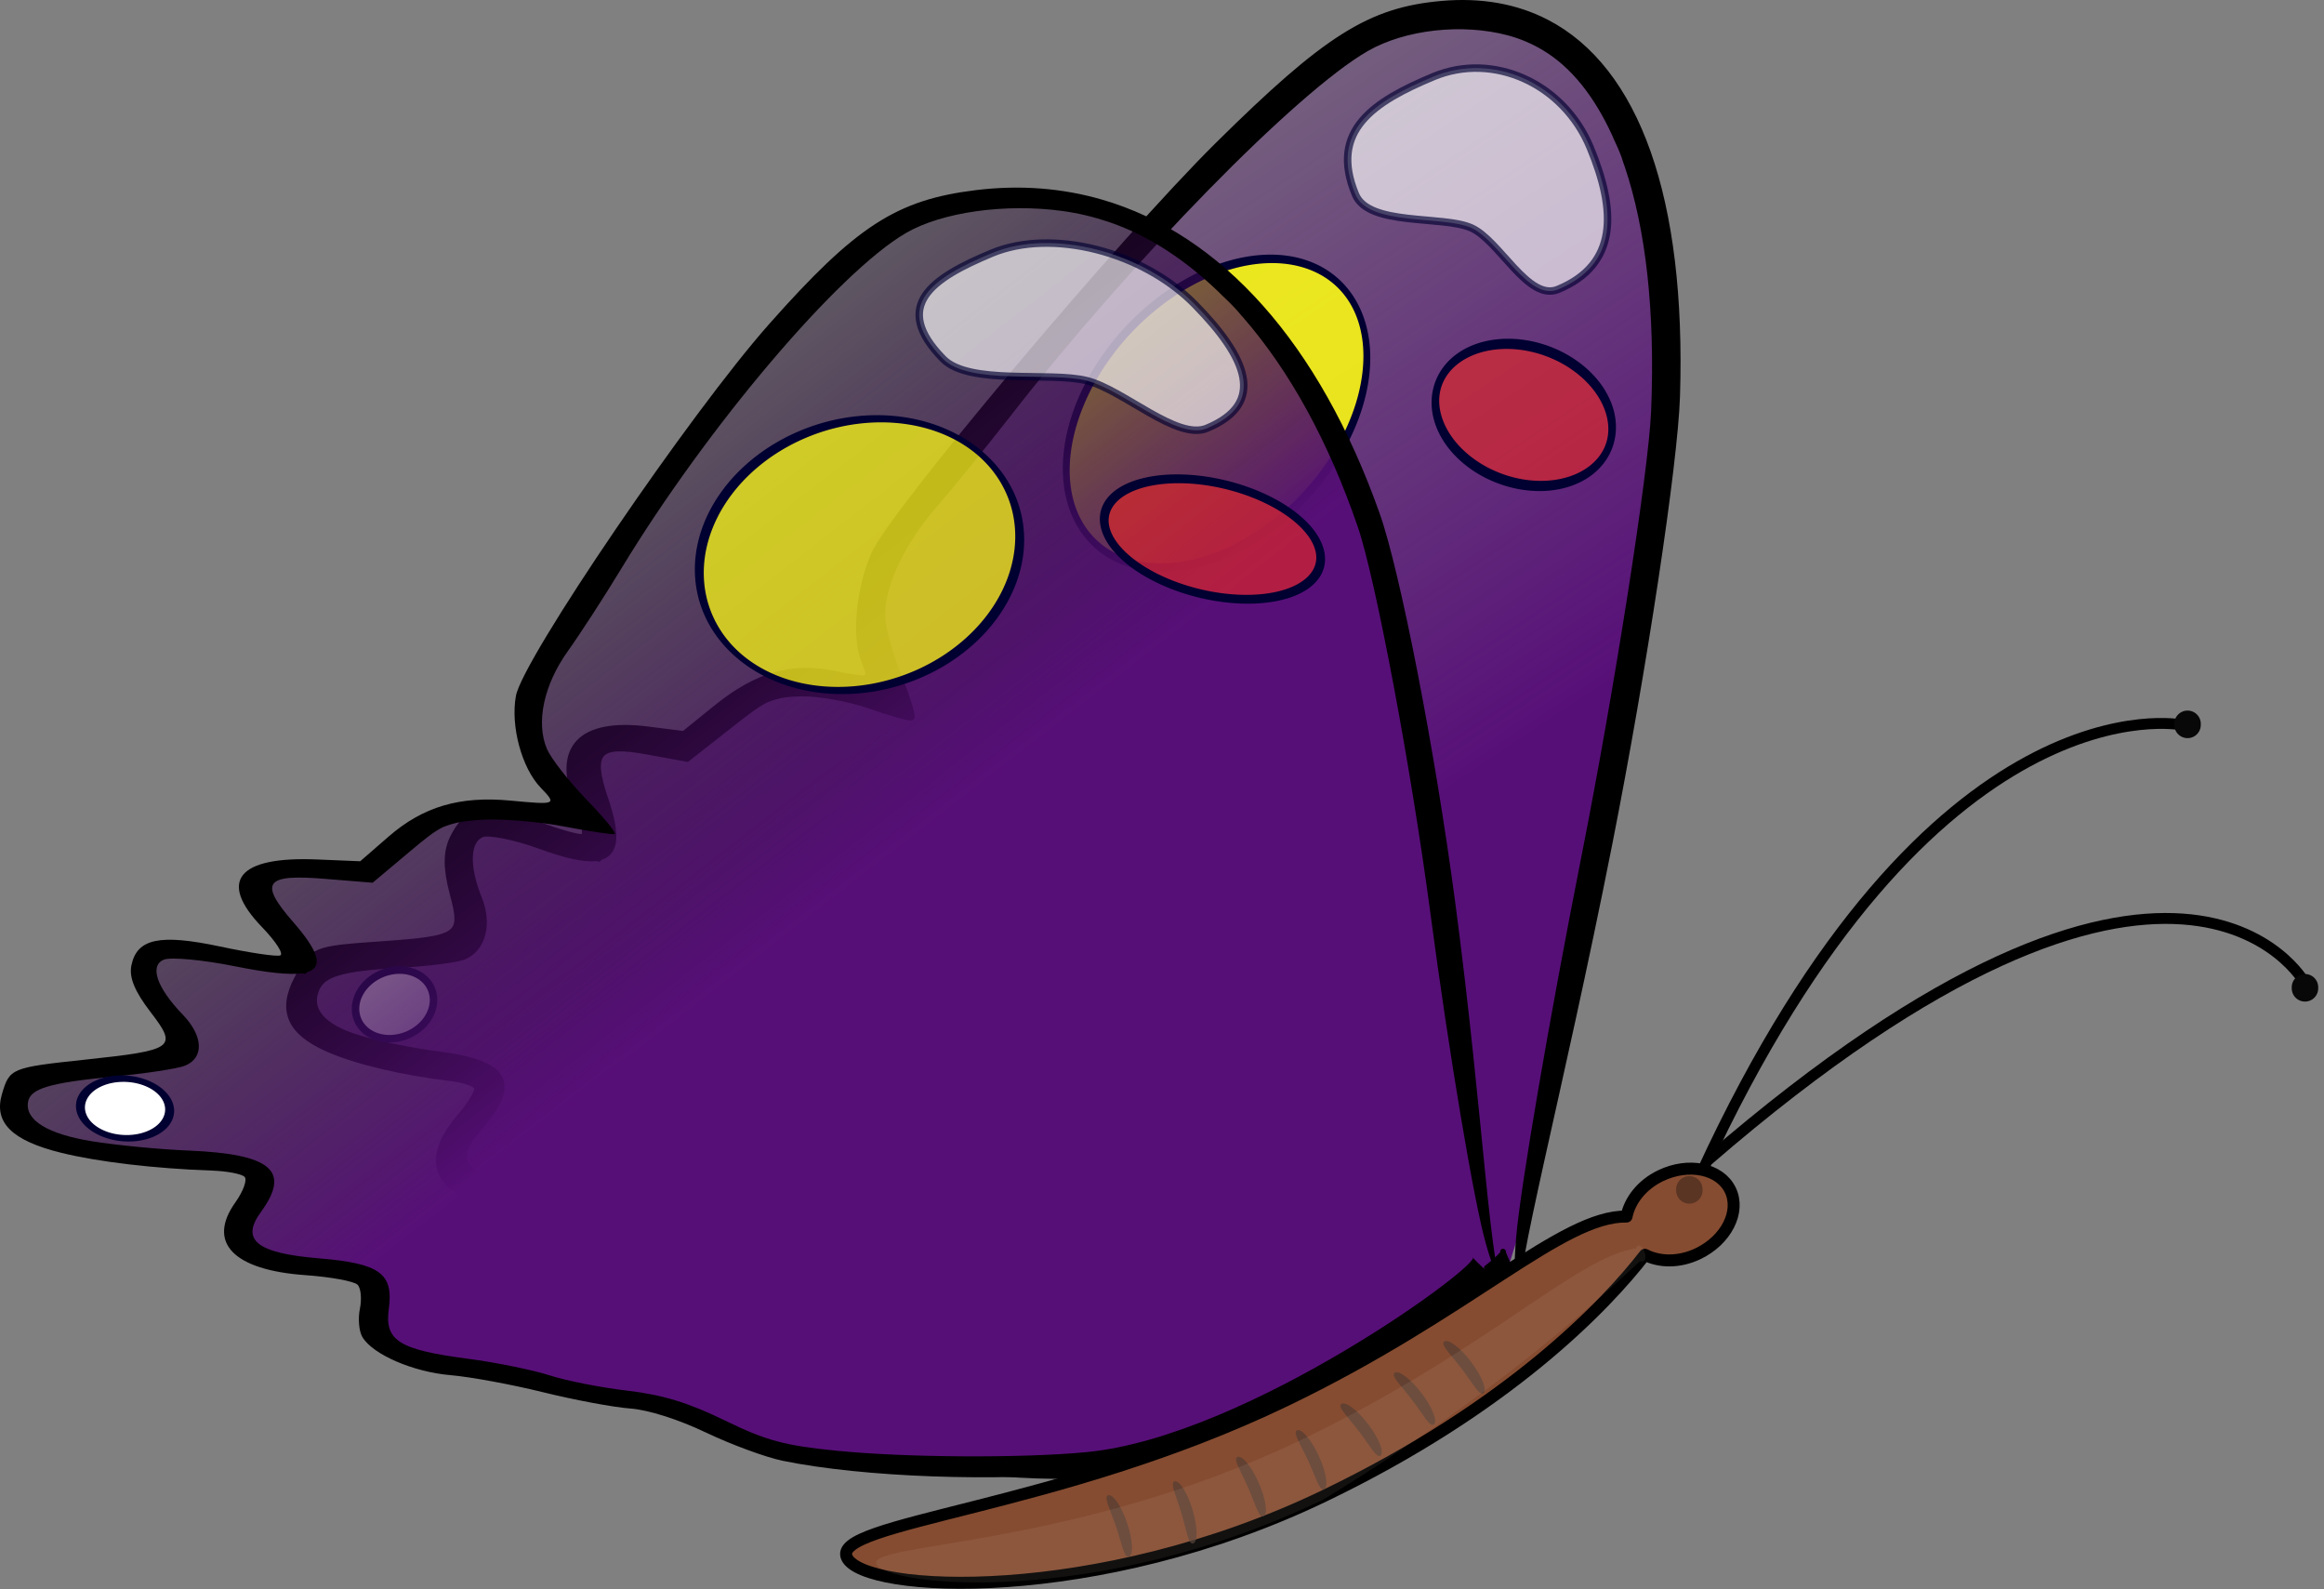 <?xml version="1.0" encoding="UTF-8" standalone="no"?>
<!-- Created with Inkscape (http://www.inkscape.org/) -->
<svg
   xmlns:dc="http://purl.org/dc/elements/1.1/"
   xmlns:cc="http://creativecommons.org/ns#"
   xmlns:rdf="http://www.w3.org/1999/02/22-rdf-syntax-ns#"
   xmlns:svg="http://www.w3.org/2000/svg"
   xmlns="http://www.w3.org/2000/svg"
   xmlns:xlink="http://www.w3.org/1999/xlink"
   xmlns:sodipodi="http://sodipodi.sourceforge.net/DTD/sodipodi-0.dtd"
   xmlns:inkscape="http://www.inkscape.org/namespaces/inkscape"
   height="289.399"
   id="svg1291"
   inkscape:export-filename="C:\Documents and Settings\Jonathan\My Documents\My Pictures\SVG Objects\Butterfly.png"
   inkscape:export-xdpi="150.00000"
   inkscape:export-ydpi="150.00000"
   inkscape:version="0.45+devel"
   sodipodi:docbase="C:\Documents and Settings\Jonathan\My Documents\My Pictures\SVG Objects"
   sodipodi:docname="butterfly_jonvdveen_01.svg"
   sodipodi:version="0.32"
   width="423.307"
   inkscape:output_extension="org.inkscape.output.svg.inkscape"
   version="1.0">
  <rect width="100%" height="100%" fill="#808080" stroke="none"/>
  <defs
     id="defs3">
    <linearGradient
       id="linearGradient4955"
       inkscape:collect="always">
      <stop
         id="stop4957"
         offset="0"
         style="stop-color:#bec0e6;stop-opacity:1;" />
      <stop
         id="stop4959"
         offset="1"
         style="stop-color:#bec0e6;stop-opacity:0;" />
    </linearGradient>
    <linearGradient
       id="linearGradient2641"
       inkscape:collect="always">
      <stop
         id="stop2643"
         offset="0"
         style="stop-color:#570f78;stop-opacity:1;" />
      <stop
         id="stop2645"
         offset="1"
         style="stop-color:#570f78;stop-opacity:0;" />
    </linearGradient>
    <linearGradient
       id="linearGradient2601">
      <stop
         id="stop2603"
         offset="0"
         style="stop-color:#570f78;stop-opacity:1;" />
      <stop
         id="stop2605"
         offset="1"
         style="stop-color:#000000;stop-opacity:0;" />
    </linearGradient>
    <linearGradient
       gradientTransform="scale(1.075,0.93)"
       gradientUnits="userSpaceOnUse"
       id="linearGradient2607"
       inkscape:collect="always"
       x1="203.335"
       x2="112.265"
       xlink:href="#linearGradient2601"
       y1="180.377"
       y2="78.978" />
    <linearGradient
       gradientTransform="scale(0.969,1.032)"
       gradientUnits="userSpaceOnUse"
       id="linearGradient2647"
       inkscape:collect="always"
       spreadMethod="pad"
       x1="263.111"
       x2="172.362"
       xlink:href="#linearGradient2641"
       y1="197.57"
       y2="52.741" />
    <linearGradient
       gradientTransform="scale(1.006,0.994)"
       gradientUnits="userSpaceOnUse"
       id="linearGradient4963"
       inkscape:collect="always"
       x1="226.23"
       x2="10.49"
       xlink:href="#linearGradient4955"
       y1="234.417"
       y2="11.986" />
  </defs>
  <sodipodi:namedview
     bordercolor="#666666"
     borderopacity="1.0"
     id="base"
     inkscape:current-layer="layer1"
     inkscape:cx="212.86708"
     inkscape:cy="202.11438"
     inkscape:document-units="pt"
     inkscape:pageopacity="0.0"
     inkscape:pageshadow="2"
     inkscape:window-height="719"
     inkscape:window-width="1024"
     inkscape:window-x="-4"
     inkscape:window-y="-4"
     inkscape:zoom="1.1313708"
     pagecolor="#ffffff"
     showgrid="false" />
  <g
     id="layer1"
     inkscape:groupmode="layer"
     inkscape:label="Layer 1"
     transform="translate(-2.097,-52.961)">
    <g
       id="g2649">
      <path
         d="M 275.952,286.745 C 261.791,296.007 217.176,318.139 211.169,319.27 C 200.435,321.291 175.872,318.657 168.312,317.21 C 158.924,315.412 161.243,316.249 147.699,308.177 C 128.731,296.874 113.369,295.107 110,292.311 C 90.881,285.568 104.694,284.6 101.687,274.154 C 100.077,268.559 89.802,270.138 86.525,267.522 C 79.5,261.915 94.762,249.972 90.381,249.252 C 77.578,247.149 53.447,241.75 56.957,235.278 C 59.183,232.455 59.328,233.288 62.646,228.517 C 66.03,223.649 85.958,230.063 87.159,222.338 C 88.359,214.613 84.206,212.44 87.717,204.219 C 90.418,197.896 112.392,212.996 111.908,203.772 C 111.457,195.165 108.165,198.645 109.274,190.014 C 110.383,181.384 123.553,193.379 127.893,187.434 C 130.15,184.341 138.379,178.937 146.074,177.595 C 153.769,176.253 160.93,178.972 164.042,180.385 C 168.895,182.589 157.342,164.655 161.357,158.387 C 168.817,146.742 190.374,116.81 207.326,100.096 C 222.525,85.109 229.33,72.441 245.257,63.209 C 254.957,57.587 261.679,54.411 268.217,54.406 C 274.754,54.401 281.108,57.568 290.071,64.632 C 305.012,82.628 307.284,107.512 305.836,129.888 C 304.31,153.492 299.117,175.412 294.513,199.047 C 293.019,206.721 287.278,241.964 281.704,265.99 C 275.357,293.343 282.291,264.989 275.952,286.745 z"
         id="path18299"
         sodipodi:nodetypes="cssscssscsssssssssssscsssc"
         style="opacity:1;fill:url(#linearGradient2647);fill-opacity:1;fill-rule:nonzero;stroke:none;stroke-width:1.13;stroke-linejoin:round;stroke-miterlimit:4;stroke-dashoffset:0;stroke-opacity:1" />
      <path
         d="M 283.74,56.972 C 278.244,54.142 271.846,52.991 264.641,53.635 C 251.603,54.8 243.649,59.818 223.952,79.294 C 206.065,96.98 164.614,146.315 161.282,153.865 C 158.539,160.081 157.696,168.946 159.436,173.236 C 160.938,176.938 160.809,176.989 153.921,175.599 C 146.29,174.058 139.9,175.894 132.61,181.783 L 126.655,186.595 L 120.045,185.762 C 107.852,184.209 103.136,189.181 107.216,199.238 C 108.493,202.386 108.961,205.05 108.304,205.316 C 107.66,205.578 103.692,204.445 99.48,202.827 C 90.819,199.501 86.966,200.268 84.432,205.776 C 83.292,208.253 83.317,211.227 84.515,215.71 C 86.572,223.409 85.904,223.878 71.31,224.899 C 59.265,225.742 58.988,225.868 56.193,231.159 C 53.109,237 54.846,240.953 61.818,244.022 C 67.009,246.307 75.4,248.297 84.268,249.341 C 86.609,249.616 88.7,250.36 88.957,250.994 C 89.214,251.628 87.868,253.958 85.925,256.202 C 78.961,264.244 81.381,270.25 92.347,272.089 C 96.187,272.733 99.593,273.884 99.903,274.65 C 100.214,275.416 99.681,277.685 98.761,279.684 C 97.842,281.682 97.236,284.317 97.394,285.527 C 97.884,289.287 103.146,293.389 108.801,294.452 C 111.778,295.012 117.803,297.058 122.184,298.992 C 126.565,300.926 132.248,302.881 134.792,303.321 C 137.596,303.806 141.668,306.115 145.178,309.166 C 148.362,311.933 152.963,314.936 155.373,315.835 C 166.91,320.138 187.702,322.599 203.558,321.54 C 210,321.11 210.507,323.791 205.813,324.629 C 200.473,325.582 279.433,291.639 278.593,289.57 C 277.112,285.917 286.155,252.699 295.271,206.632 C 301.505,175.127 307.21,137.479 307.601,125.137 C 308.745,89.122 300.228,65.462 283.74,56.972 z M 283.429,61.704 C 288.74,64.899 292.931,70.297 296.182,77.355 C 296.733,78.692 296.999,79.053 297.679,80.765 C 298.099,81.821 298.148,82.212 298.508,83.144 C 302.363,94.576 304.095,109.545 303.343,127.836 C 302.893,138.794 296.698,178.43 290.625,209.081 C 284.811,238.43 279.503,269.395 278.759,278.321 C 278.336,283.405 278.335,286.308 279.514,288.133 C 279.551,288.267 279.494,288.736 279.537,288.844 C 279.61,289.023 275.477,280.697 275.878,280.869 C 277.522,282.027 229.521,315.896 203.32,317.313 C 192.694,317.888 174.752,316.496 164.362,314.312 C 156.614,312.684 154.041,311.456 148.864,306.838 C 144.284,302.754 140.779,300.842 135.532,299.599 C 131.62,298.672 126.582,296.883 124.316,295.582 C 122.05,294.28 116.698,292.288 112.434,291.195 C 102.34,288.608 100.637,286.544 103.26,280.058 C 106.252,272.663 104.735,270.452 95.449,268.726 C 86.106,266.991 84.368,264.096 89.31,258.488 C 96.623,250.191 94.568,246.513 81.729,244.904 C 77.306,244.35 70.82,243.011 67.332,241.948 C 60.848,239.971 58.18,236.857 59.763,233.112 C 60.946,230.315 64.273,229.329 74.731,228.726 C 79.896,228.429 85.213,227.775 86.553,227.231 C 90.073,225.803 91.273,221.239 89.38,216.573 C 86.995,210.693 87.195,206.027 89.863,204.945 C 91.107,204.44 95.94,205.401 100.602,207.106 C 105.146,208.767 108.425,209.5 110.596,209.275 C 110.636,209.273 111.039,209.445 111.063,209.436 C 111.234,209.366 111.32,209.175 111.466,209.074 C 114.383,208.221 114.564,204.874 112.399,198.505 C 109.46,189.862 110.995,188.178 120.158,189.894 L 127.27,191.191 L 134.758,185.308 C 138.244,182.558 140.085,181.17 141.757,180.37 C 142.192,180.178 142.637,180.063 143.071,179.906 C 144.419,179.488 145.79,179.318 148.005,179.272 C 151.175,179.207 156.838,180.218 160.598,181.533 C 164.358,182.848 167.762,183.82 168.13,183.671 C 168.499,183.521 167.455,180.141 165.843,176.167 C 164.231,172.193 162.873,167.299 162.823,165.295 C 162.684,159.681 166.314,151.874 172.204,145.093 C 175.145,141.707 181.2,134.267 185.657,128.546 C 207.873,100.033 237.947,69.3 251.006,61.813 C 257.946,57.835 268.455,56.669 276.879,58.918 C 279.208,59.54 281.391,60.478 283.429,61.704 z"
         id="path15222"
         sodipodi:nodetypes="ccccccccccccccccccccccccccccccccccccccccccccccccccccccccccccccccccccccccccccccccc"
         style="fill:#000000;fill-opacity:1;stroke:#000000;stroke-opacity:1" />
      <path
         d="M 285.894,105.662 C 280.445,107.928 275.279,96.806 270.117,94.473 C 264.956,92.141 251.412,94.212 248.99,88.388 C 244.145,76.742 252.315,71.442 263.212,66.909 C 274.109,62.376 286.885,68.15 291.73,79.796 C 296.575,91.443 296.791,101.129 285.894,105.662 z"
         id="path15231"
         sodipodi:nodetypes="cscccc"
         style="opacity:0.66;fill:#ffffff;fill-opacity:1;fill-rule:nonzero;stroke:#000031;stroke-width:1.363;stroke-linejoin:round;stroke-miterlimit:4;stroke-dashoffset:0;stroke-opacity:1" />
      <path
         d="M 573,195 A 39.5,21 0 1 1 494,195 A 39.5,21 0 1 1 573,195 z"
         id="path15236"
         sodipodi:cx="533.5"
         sodipodi:cy="195"
         sodipodi:rx="39.5"
         sodipodi:ry="21"
         sodipodi:type="arc"
         style="fill:#e42727;fill-opacity:0.647;fill-rule:nonzero;stroke:#000031;stroke-width:3.2;stroke-linejoin:round;stroke-miterlimit:4;stroke-dashoffset:0;stroke-opacity:1"
         transform="matrix(0.397,0.132,-0.173,0.564,101.581,-51.885)" />
      <path
         d="M 573,195 A 39.5,21 0 1 1 494,195 A 39.5,21 0 1 1 573,195 z"
         id="path15238"
         sodipodi:cx="533.5"
         sodipodi:cy="195"
         sodipodi:rx="39.5"
         sodipodi:ry="21"
         sodipodi:type="arc"
         style="fill:#fefe11;fill-opacity:0.865;fill-rule:nonzero;stroke:#000031;stroke-width:1.473;stroke-linejoin:round;stroke-miterlimit:4;stroke-dashoffset:0;stroke-opacity:1"
         transform="matrix(0.622,-0.525,0.575,0.904,-220.276,232.024)" />
      <path
         d="M 693,353 A 5,6 0 1 1 683,353 A 5,6 0 1 1 693,353 z"
         id="path15240"
         sodipodi:cx="688"
         sodipodi:cy="353"
         sodipodi:rx="5"
         sodipodi:ry="6"
         sodipodi:type="arc"
         style="fill:#ffffff;fill-opacity:1;fill-rule:nonzero;stroke:#000031;stroke-width:1.13;stroke-linejoin:round;stroke-miterlimit:4;stroke-dashoffset:0;stroke-opacity:1"
         transform="matrix(0.465,1.119,-1.119,0.465,149.047,-698.143)" />
      <path
         d="M 272.429,286.898 C 259.419,295.681 216.024,317.305 209.55,318.631 C 197.982,320.999 169.029,320.191 159.9,319.397 C 148.563,318.409 151.499,318.99 133.272,312.866 C 107.747,304.29 89.6,303.682 84.797,301.483 C 60.658,296.828 76.102,295.181 69.099,286.397 C 65.349,281.692 54.155,283.654 49.518,281.604 C 39.579,277.208 52.929,266.061 47.68,265.702 C 32.34,264.654 2.936,261.449 4.734,255.689 C 6.311,253.136 6.762,253.842 8.921,249.553 C 11.123,245.176 36.074,249.501 34.806,242.803 C 33.539,236.105 28.053,234.486 29.255,227.225 C 30.179,221.641 60.434,233.297 56.731,225.412 C 53.275,218.055 50.704,221.235 49.022,213.765 C 47.341,206.295 66.48,215.807 69.405,210.451 C 70.927,207.664 78.479,202.541 86.809,200.935 C 95.139,199.329 104.246,201.239 108.283,202.267 C 114.579,203.871 95.257,189.168 97.702,183.553 C 102.244,173.122 116.639,146.169 130.29,130.828 C 142.53,117.072 145.974,105.802 161.011,96.941 C 170.169,91.544 176.761,88.422 184.226,88.031 C 191.691,87.64 200.029,89.982 212.679,95.513 C 235.89,110.068 246.985,131.282 252.976,150.564 C 259.296,170.904 260.853,190.016 263.669,210.565 C 264.583,217.237 270.066,247.811 271.907,268.753 C 274.003,292.594 272.236,267.859 272.429,286.898 z"
         id="path22217"
         sodipodi:nodetypes="cssscssscsssssssssssscsssc"
         style="fill:url(#linearGradient2607);fill-opacity:1;fill-rule:nonzero;stroke:none;stroke-width:1.13;stroke-linejoin:round;stroke-miterlimit:4;stroke-dashoffset:0;stroke-opacity:1" />
      <path
         d="M 202.831,89.315 C 195.588,87.212 187.888,86.603 179.879,87.581 C 165.385,89.352 158.016,94.126 142.173,111.999 C 127.786,128.229 97.298,173.004 96.072,179.678 C 95.062,185.173 97.128,192.828 100.581,196.406 C 103.561,199.493 103.431,199.545 95.089,198.759 C 85.847,197.888 79.176,199.841 72.861,205.324 L 67.705,209.804 L 59.87,209.48 C 45.415,208.868 41.727,213.413 49.822,221.799 C 52.356,224.425 53.8,226.683 53.141,226.95 C 52.495,227.212 47.577,226.475 42.213,225.336 C 31.185,222.995 27.047,223.88 26.034,228.755 C 25.578,230.948 26.623,233.498 29.523,237.273 C 34.502,243.757 33.899,244.198 17.58,245.937 C 4.112,247.372 3.838,247.496 2.454,252.201 C 0.926,257.394 4.26,260.682 13.272,262.903 C 19.981,264.556 30.244,265.768 40.729,266.139 C 43.496,266.237 46.139,266.752 46.649,267.28 C 47.159,267.809 46.418,269.888 44.965,271.927 C 39.759,279.239 44.574,284.248 57.727,285.178 C 62.332,285.504 66.615,286.29 67.232,286.928 C 67.848,287.567 68.014,289.545 67.647,291.314 C 67.28,293.083 67.487,295.379 68.081,296.408 C 69.925,299.605 77.336,302.813 84.158,303.391 C 87.749,303.695 95.33,305.094 100.994,306.494 C 106.658,307.895 113.816,309.236 116.872,309.463 C 120.24,309.713 125.679,311.453 130.73,313.863 C 135.313,316.049 141.592,318.353 144.653,318.982 C 159.299,321.992 183.886,322.874 201.633,321.028 C 208.844,320.278 210.339,322.548 205.264,323.545 C 199.491,324.678 278.075,290.892 276.41,289.166 C 273.469,286.119 272.45,257.088 267.125,217.027 C 263.483,189.631 257.138,156.995 253.369,146.384 C 242.371,115.419 224.562,95.624 202.831,89.315 z M 204.093,93.394 C 211.25,95.82 217.881,100.204 224.004,106.067 C 225.09,107.181 225.517,107.475 226.879,108.903 C 227.719,109.785 227.908,110.117 228.638,110.895 C 236.946,120.475 244.038,133.214 249.427,148.951 C 252.656,158.378 259.121,192.748 262.656,219.403 C 266.041,244.925 270.557,271.804 272.757,279.506 C 274.01,283.892 275.001,286.383 276.971,287.879 C 277.058,287.991 277.153,288.398 277.24,288.487 C 277.384,288.636 269.819,281.738 270.336,281.862 C 272.61,282.758 229.357,314.652 199.918,317.416 C 187.978,318.537 167.011,318.404 154.398,317.144 C 144.993,316.205 141.635,315.304 134.145,311.649 C 127.519,308.415 122.863,306.982 116.446,306.226 C 111.661,305.662 105.296,304.425 102.264,303.443 C 99.231,302.46 92.438,301.067 87.195,300.382 C 74.782,298.759 72.132,297.089 72.913,291.37 C 73.803,284.848 71.316,283.041 60.121,282.11 C 48.857,281.173 45.883,278.792 49.612,273.689 C 55.13,266.139 51.527,263.105 36.313,262.483 C 31.072,262.269 23.208,261.504 18.861,260.798 C 10.78,259.485 6.669,256.971 7.198,253.665 C 7.593,251.195 11.056,250.153 22.794,249.018 C 28.592,248.457 34.441,247.582 35.786,247.036 C 39.318,245.603 39.13,241.617 35.374,237.726 C 30.641,232.822 29.275,228.808 31.954,227.721 C 33.202,227.215 39.05,227.754 44.957,228.941 C 50.713,230.097 54.709,230.532 57.111,230.211 C 57.156,230.206 57.676,230.33 57.699,230.321 C 57.871,230.251 57.904,230.082 58.036,229.986 C 61.076,229.083 60.14,226.201 55.491,220.865 C 49.183,213.623 50.361,212.088 61.412,213.019 L 69.977,213.711 L 76.52,208.221 C 79.561,205.655 81.19,204.356 82.826,203.571 C 83.257,203.381 83.726,203.256 84.168,203.095 C 85.565,202.657 87.073,202.43 89.587,202.26 C 93.185,202.017 99.998,202.549 104.742,203.455 C 109.485,204.361 113.705,204.994 114.074,204.844 C 114.444,204.694 112.097,201.855 108.899,198.541 C 105.7,195.227 102.478,191.109 101.736,189.393 C 99.659,184.585 101.138,177.672 105.549,171.507 C 107.751,168.428 112.125,161.688 115.261,156.517 C 130.893,130.742 154.742,102.598 167.1,95.403 C 173.666,91.58 185.271,89.959 195.659,91.39 C 198.532,91.786 201.346,92.462 204.093,93.394 z"
         id="path22219"
         sodipodi:nodetypes="ccccccccccccccccccccccccccccccccccccccccccccccccccccccccccccccccccccccccccccccccc"
         style="fill:#000000;fill-opacity:1" />
      <path
         d="M 221.924,130.959 C 216.475,133.225 206.775,123.989 200.083,122.293 C 193.391,120.597 178.631,123.174 173.875,118.321 C 164.363,108.616 171.884,103.586 182.781,99.053 C 193.678,94.521 210.242,98.719 219.754,108.424 C 229.265,118.129 232.821,126.426 221.924,130.959 z"
         id="path22221"
         sodipodi:nodetypes="cscccc"
         style="opacity:0.66;fill:#ffffff;fill-opacity:1;fill-rule:nonzero;stroke:#000031;stroke-width:1.363;stroke-linejoin:round;stroke-miterlimit:4;stroke-dashoffset:0;stroke-opacity:1" />
      <path
         d="M 573,195 A 39.5,21 0 1 1 494,195 A 39.5,21 0 1 1 573,195 z"
         id="path22223"
         sodipodi:cx="533.5"
         sodipodi:cy="195"
         sodipodi:rx="39.5"
         sodipodi:ry="21"
         sodipodi:type="arc"
         style="fill:#e42727;fill-opacity:0.649;fill-rule:nonzero;stroke:#000031;stroke-width:3.2;stroke-linejoin:round;stroke-miterlimit:4;stroke-dashoffset:0;stroke-opacity:1"
         transform="matrix(0.499,9.016175e-2,-4.49829e-3,0.494,-42.398,6.694)" />
      <path
         d="M 573,195 A 39.5,21 0 1 1 494,195 A 39.5,21 0 1 1 573,195 z"
         id="path22225"
         sodipodi:cx="533.5"
         sodipodi:cy="195"
         sodipodi:rx="39.5"
         sodipodi:ry="21"
         sodipodi:type="arc"
         style="fill:#fefe11;fill-opacity:0.724;fill-rule:nonzero;stroke:#000031;stroke-width:1.473;stroke-linejoin:round;stroke-miterlimit:4;stroke-dashoffset:0;stroke-opacity:1"
         transform="matrix(0.531,-0.487,0.966,0.741,-313.005,269.285)" />
      <path
         d="M 693,353 A 5,6 0 1 1 683,353 A 5,6 0 1 1 693,353 z"
         id="path22227"
         sodipodi:cx="688"
         sodipodi:cy="353"
         sodipodi:rx="5"
         sodipodi:ry="6"
         sodipodi:type="arc"
         style="fill:#ffffff;fill-opacity:1;fill-rule:nonzero;stroke:#000031;stroke-width:1.13;stroke-linejoin:round;stroke-miterlimit:4;stroke-dashoffset:0;stroke-opacity:1"
         transform="matrix(0.914,0.932,-1.119,0.465,-208.951,-550.539)" />
      <g
         id="g26842"
         transform="matrix(0.525,1.092,-1.092,0.525,136.572,-821.214)">
        <path
           d="M 876.068,255.712 C 872.48,255.712 869.568,259.52 869.568,264.212 C 869.568,267.365 870.93,270.026 872.881,271.494 C 868.519,280.206 875.592,298.943 875.592,329.702 C 875.592,367.586 862.388,399.327 868.311,399.327 C 874.234,399.327 891.03,368.586 891.03,330.702 C 891.03,299.943 883.618,280.206 879.256,271.494 C 881.207,270.026 882.568,267.365 882.568,264.212 C 882.568,259.52 879.656,255.712 876.068,255.712 z"
           id="path20609"
           sodipodi:nodetypes="ccccccccc"
           style="fill:#854c31;fill-opacity:1;fill-rule:nonzero;stroke:#000000;stroke-width:1.8;stroke-linejoin:round;stroke-miterlimit:4;stroke-dashoffset:0;stroke-opacity:1" />
        <path
           d="M 886.542,361.075 C 886.449,361.828 884.328,361.18 881.657,360.851 C 878.986,360.523 876.772,360.637 876.865,359.884 C 876.957,359.13 879.2,358.786 881.871,359.114 C 884.542,359.443 886.634,360.321 886.542,361.075 z"
           id="path26067"
           sodipodi:nodetypes="ccccc"
           style="opacity:0.66;fill:#503b32;fill-opacity:1;fill-rule:nonzero;stroke:none;stroke-width:2.22;stroke-linejoin:round;stroke-miterlimit:4;stroke-dashoffset:0;stroke-opacity:1" />
        <path
           d="M 887.491,302.387 C 887.644,303.131 885.427,303.193 882.791,303.733 C 880.155,304.273 878.092,305.088 877.94,304.345 C 877.788,303.601 879.803,302.559 882.44,302.019 C 885.076,301.479 887.339,301.644 887.491,302.387 z"
           id="path26070"
           sodipodi:nodetypes="ccccc"
           style="opacity:0.66;fill:#503b32;fill-opacity:1;fill-rule:nonzero;stroke:none;stroke-width:2.22;stroke-linejoin:round;stroke-miterlimit:4;stroke-dashoffset:0;stroke-opacity:1" />
        <path
           d="M 888.491,311.137 C 888.644,311.881 886.427,311.943 883.791,312.483 C 881.155,313.023 879.092,313.838 878.94,313.095 C 878.788,312.351 880.803,311.309 883.44,310.769 C 886.076,310.229 888.339,310.394 888.491,311.137 z"
           id="path26072"
           sodipodi:nodetypes="ccccc"
           style="opacity:0.66;fill:#503b32;fill-opacity:1;fill-rule:nonzero;stroke:none;stroke-width:2.22;stroke-linejoin:round;stroke-miterlimit:4;stroke-dashoffset:0;stroke-opacity:1" />
        <path
           d="M 889.241,320.387 C 889.394,321.131 887.177,321.193 884.541,321.733 C 881.905,322.273 879.842,323.088 879.69,322.345 C 879.538,321.601 881.553,320.559 884.19,320.019 C 886.826,319.479 889.089,319.644 889.241,320.387 z"
           id="path26074"
           sodipodi:nodetypes="ccccc"
           style="opacity:0.66;fill:#503b32;fill-opacity:1;fill-rule:nonzero;stroke:none;stroke-width:2.22;stroke-linejoin:round;stroke-miterlimit:4;stroke-dashoffset:0;stroke-opacity:1" />
        <path
           d="M 890.122,330.236 C 890.108,330.995 887.931,330.573 885.241,330.526 C 882.55,330.479 880.36,330.824 880.373,330.065 C 880.386,329.307 882.581,328.729 885.272,328.776 C 887.962,328.823 890.135,329.478 890.122,330.236 z"
           id="path26076"
           sodipodi:nodetypes="ccccc"
           style="opacity:0.66;fill:#503b32;fill-opacity:1;fill-rule:nonzero;stroke:none;stroke-width:2.22;stroke-linejoin:round;stroke-miterlimit:4;stroke-dashoffset:0;stroke-opacity:1" />
        <path
           d="M 889.842,340.206 C 889.816,340.965 887.646,340.506 884.957,340.413 C 882.267,340.321 880.071,340.63 880.097,339.871 C 880.124,339.112 882.327,338.572 885.017,338.664 C 887.706,338.757 889.868,339.448 889.842,340.206 z"
           id="path26078"
           sodipodi:nodetypes="ccccc"
           style="opacity:0.66;fill:#503b32;fill-opacity:1;fill-rule:nonzero;stroke:none;stroke-width:2.22;stroke-linejoin:round;stroke-miterlimit:4;stroke-dashoffset:0;stroke-opacity:1" />
        <path
           d="M 888.938,351.506 C 888.819,352.256 886.722,351.535 884.064,351.115 C 881.406,350.694 879.189,350.732 879.308,349.982 C 879.426,349.233 881.68,348.966 884.338,349.386 C 886.996,349.807 889.057,350.756 888.938,351.506 z"
           id="path26080"
           sodipodi:nodetypes="ccccc"
           style="opacity:0.66;fill:#503b32;fill-opacity:1;fill-rule:nonzero;stroke:none;stroke-width:2.22;stroke-linejoin:round;stroke-miterlimit:4;stroke-dashoffset:0;stroke-opacity:1" />
        <path
           d="M 877.797,272.318 C 875.105,281.03 881.943,299.218 881.943,329.977 C 881.943,367.86 867.476,395.756 871.131,395.756 C 874.786,395.756 891.47,368.86 891.47,330.977 C 888.449,301.042 882.501,281.304 879.809,272.592 C 881.013,271.125 876.593,270.85 877.797,272.318 z"
           id="path26082"
           sodipodi:nodetypes="cccccc"
           style="fill:#f2e1d9;fill-opacity:0.076;fill-rule:nonzero;stroke:#000000;stroke-width:1.807;stroke-linejoin:round;stroke-miterlimit:4;stroke-dashoffset:0;stroke-opacity:0" />
      </g>
      <g
         id="g30852"
         transform="matrix(1.984,0,0,1.984,-1383.094,-669.111)">
        <path
           d="M 854.423,471.527 C 875.528,425.732 898.509,430.491 898.509,430.491"
           id="path28535"
           style="fill:none;fill-opacity:0.75;fill-rule:evenodd;stroke:#000000;stroke-width:1px;stroke-linecap:butt;stroke-linejoin:miter;stroke-opacity:1" />
        <path
           d="M 854.986,470.445 C 898.105,433.153 909.758,454.13 909.758,454.13"
           id="path28537"
           style="fill:none;fill-opacity:0.75;fill-rule:evenodd;stroke:#000000;stroke-width:1px;stroke-linecap:butt;stroke-linejoin:miter;stroke-opacity:1" />
        <path
           d="M 907.427,429.074 A 0.583,0.583 0 1 1 906.262,429.074 A 0.583,0.583 0 1 1 907.427,429.074 z"
           id="path28540"
           sodipodi:cx="906.84473"
           sodipodi:cy="429.07431"
           sodipodi:rx="0.58268028"
           sodipodi:ry="0.58268028"
           sodipodi:type="arc"
           style="fill:#080808;fill-opacity:0.33;fill-rule:nonzero;stroke:none;stroke-width:2.3;stroke-linejoin:round;stroke-miterlimit:4;stroke-dashoffset:0;stroke-opacity:0.465"
           transform="matrix(2.083,0,0,2.083,-1035.682,-420.595)" />
        <path
           d="M 907.427,429.074 A 0.583,0.583 0 1 1 906.262,429.074 A 0.583,0.583 0 1 1 907.427,429.074 z"
           id="path29300"
           sodipodi:cx="906.84473"
           sodipodi:cy="429.07431"
           sodipodi:rx="0.58268028"
           sodipodi:ry="0.58268028"
           sodipodi:type="arc"
           style="fill:#080808;fill-opacity:1;fill-rule:nonzero;stroke:none;stroke-width:2.3;stroke-linejoin:round;stroke-miterlimit:4;stroke-dashoffset:0;stroke-opacity:0.465"
           transform="matrix(2.083,0,0,2.083,-989.942,-463.325)" />
        <path
           d="M 907.427,429.074 A 0.583,0.583 0 1 1 906.262,429.074 A 0.583,0.583 0 1 1 907.427,429.074 z"
           id="path30060"
           sodipodi:cx="906.84473"
           sodipodi:cy="429.07431"
           sodipodi:rx="0.58268028"
           sodipodi:ry="0.58268028"
           sodipodi:type="arc"
           style="fill:#080808;fill-opacity:1;fill-rule:nonzero;stroke:none;stroke-width:2.3;stroke-linejoin:round;stroke-miterlimit:4;stroke-dashoffset:0;stroke-opacity:0.465"
           transform="matrix(2.083,0,0,2.083,-979.162,-439.144)" />
      </g>
    </g>
  </g>
</svg>
